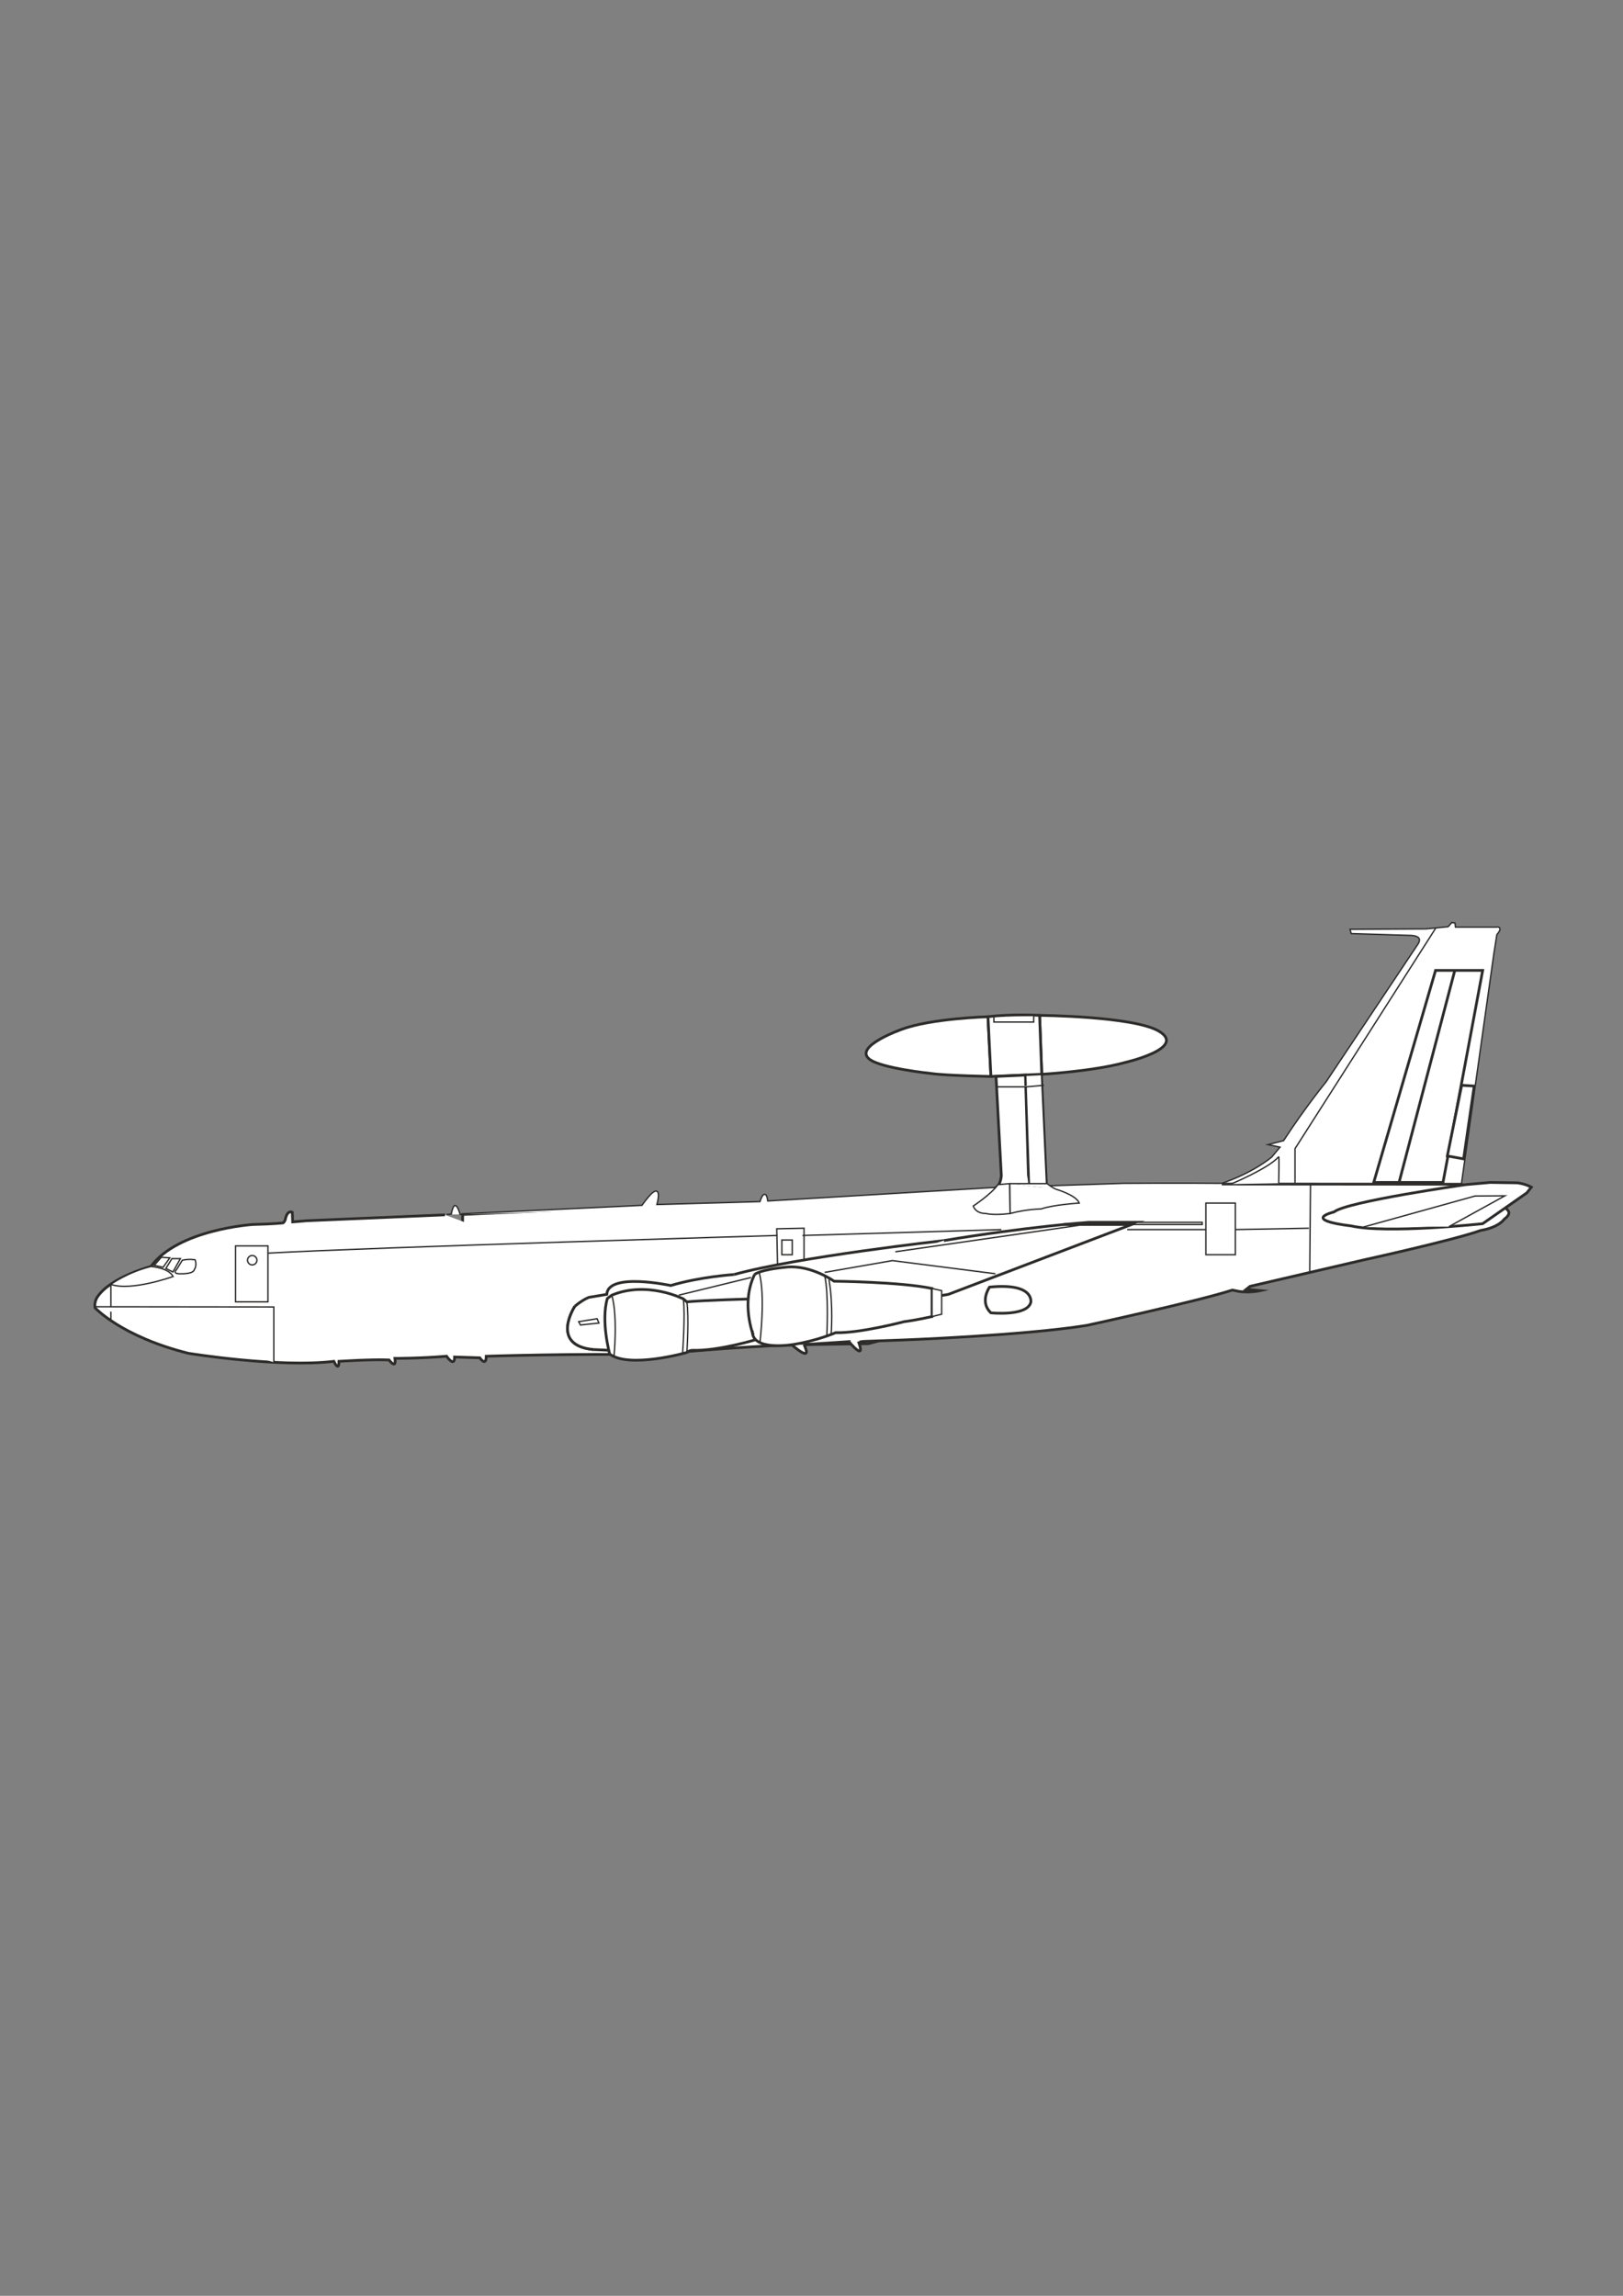 <?xml version="1.0" encoding="utf-8"?>
<!-- Created by UniConvertor 2.0rc4 (https://sk1project.net/) -->
<svg xmlns="http://www.w3.org/2000/svg" height="841.89pt" viewBox="0 0 595.276 841.89" width="595.276pt" version="1.1" xmlns:xlink="http://www.w3.org/1999/xlink" id="6e1338ee-f60e-11ea-a92f-dcc15c148e23">

<rect x="0" y="0" width="595.276" height="841.89" fill="#808080" stroke="none"/>

<g>
	<path style="stroke:#2d2c2b;stroke-width:1.008;stroke-miterlimit:10.433;fill:#ffffff;" d="M 169.694,445.353 L 235.574,442.257 C 243.854,430.665 240.614,441.969 240.614,441.969 L 278.918,440.889 C 280.862,434.985 281.366,440.673 281.366,440.673 L 363.446,435.777 412.046,434.193 C 431.342,434.049 448.118,434.193 448.118,434.193 459.998,430.233 466.622,424.473 466.622,424.473 L 469.934,420.513 466.19,419.721 470.942,418.497 C 479.006,406.113 486.566,396.897 486.566,396.897 L 520.046,346.713 C 523.07,342.537 516.95,342.753 516.95,342.753 L 495.782,342.105 495.494,341.025 522.998,340.881 531.134,340.089 C 531.134,340.305 532.574,338.577 532.574,338.577 L 533.438,338.721 533.582,340.233 548.702,340.233 C 551.366,339.801 548.774,342.609 548.774,342.609 L 547.622,349.953 535.742,434.265 318.518,492.729 169.19,494.889 169.694,445.353 Z" />
	<path style="fill:#ffffff;" d="M 295.55,493.017 L 312.038,491.937 296.342,493.017 294.902,493.089 295.55,493.017 Z" />
	<path style="stroke:#2d2c2b;stroke-width:1.008;stroke-miterlimit:10.433;fill:none;" d="M 295.55,493.017 L 312.038,491.937 296.342,493.017 294.902,493.089" />
	<path style="fill:#ffffff;" d="M 163.214,445.497 L 112.454,447.657 107.342,448.089 107.198,444.561 C 107.198,444.561 105.47,443.481 104.678,447.009 104.678,447.009 104.534,447.945 103.814,448.449 103.814,448.449 99.926,448.881 92.798,449.025 92.798,449.025 65.366,450.753 55.358,464.433 55.358,464.433 40.454,468.321 35.63,475.737 34.478,477.609 34.838,479.553 34.838,479.553 34.838,479.553 44.414,490.065 69.038,496.257 69.038,496.257 102.374,501.657 122.462,499.209 122.462,499.209 124.334,503.313 124.334,499.209 124.334,499.209 136.502,498.417 142.694,498.705 142.694,498.705 145.43,502.449 144.854,498.129 144.854,498.129 154.358,498.129 163.79,497.337 163.79,497.337 166.742,501.657 166.742,497.625 L 175.958,497.913 C 175.958,497.913 178.334,501.369 178.334,497.337 178.334,497.337 211.814,496.257 239.678,496.833 239.678,496.833 258.974,494.673 283.814,493.449 L 290.438,493.161 163.214,445.497 Z" />
	<path style="stroke:#2d2c2b;stroke-width:1.008;stroke-miterlimit:10.433;fill:none;" d="M 163.214,445.497 L 112.454,447.657 107.342,448.089 107.198,444.561 C 107.198,444.561 105.47,443.481 104.678,447.009 104.678,447.009 104.534,447.945 103.814,448.449 103.814,448.449 99.926,448.881 92.798,449.025 92.798,449.025 65.366,450.753 55.358,464.433 55.358,464.433 40.454,468.321 35.63,475.737 34.478,477.609 34.838,479.553 34.838,479.553 34.838,479.553 44.414,490.065 69.038,496.257 69.038,496.257 102.374,501.657 122.462,499.209 122.462,499.209 124.334,503.313 124.334,499.209 124.334,499.209 136.502,498.417 142.694,498.705 142.694,498.705 145.43,502.449 144.854,498.129 144.854,498.129 154.358,498.129 163.79,497.337 163.79,497.337 166.742,501.657 166.742,497.625 L 175.958,497.913 C 175.958,497.913 178.334,501.369 178.334,497.337 178.334,497.337 211.814,496.257 239.678,496.833 239.678,496.833 258.974,494.673 283.814,493.449 L 290.438,493.161" />
	<path style="fill:#ffffff;" d="M 294.902,493.089 C 298.358,500.289 290.438,493.161 290.438,493.161 L 294.902,493.089 Z" />
	<path style="stroke:#2d2c2b;stroke-width:1.008;stroke-miterlimit:10.433;fill:none;" d="M 294.902,493.089 C 298.358,500.289 290.438,493.161 290.438,493.161" />
	<path style="fill:#ffffff;" d="M 314.846,491.937 L 317.582,491.865 314.846,491.937 Z" />
	<path style="stroke:#2d2c2b;stroke-width:1.008;stroke-miterlimit:10.433;fill:none;" d="M 314.846,491.937 L 317.582,491.865" />
	<path style="stroke:#2d2c2b;stroke-width:1.008;stroke-miterlimit:10.433;fill:#ffffff;" d="M 381.302,372.345 L 382.094,393.945 C 382.094,393.945 400.958,392.865 412.622,389.625 412.622,389.625 435.662,384.369 425.006,378.105 415.574,372.633 381.302,372.345 381.302,372.345 L 381.302,372.345 Z" />
	<path style="stroke:#2d2c2b;stroke-width:1.008;stroke-miterlimit:10.433;fill:#ffffff;" d="M 362.366,372.849 C 362.366,372.849 341.558,373.425 330.758,377.457 330.758,377.457 312.902,383.721 318.878,388.401 323.198,391.785 341.558,393.657 341.558,393.657 346.958,394.449 363.446,394.737 363.446,394.737 L 362.366,372.849 Z" />
	<path style="stroke:#2d2c2b;stroke-width:0.504;stroke-miterlimit:10.433;fill:#ffffff;" d="M 66.878,462.129 C 69.614,461.553 71.558,461.985 71.558,461.985 72.35,464.073 71.27,465.585 71.27,465.585 70.91,467.241 66.446,467.097 66.446,467.097 62.774,467.241 64.79,465.513 64.79,465.513 L 66.878,462.129 Z" />
	<path style="stroke:#2d2c2b;stroke-width:0.504;stroke-miterlimit:10.433;fill:#ffffff;" d="M 66.158,461.553 L 63.422,466.449 60.83,465.153 63.062,461.553 66.158,461.553 Z" />
	<path style="stroke:#2d2c2b;stroke-width:0.504;stroke-miterlimit:10.433;fill:#ffffff;" d="M 62.27,461.265 L 59.822,464.721 56.582,464.001 59.174,461.049 62.27,461.265 Z" />
	<path style="fill:#ffffff;" d="M 217.646,494.889 C 201.446,493.305 210.878,478.977 210.878,478.977 L 217.646,494.889 Z" />
	<path style="stroke:#2d2c2b;stroke-width:1.008;stroke-miterlimit:10.433;fill:none;" d="M 217.646,494.889 C 201.446,493.305 210.878,478.977 210.878,478.977" />
	<path style="fill:#ffffff;" d="M 169.694,445.353 L 235.574,442.257 C 243.854,430.665 240.614,441.969 240.614,441.969 L 278.918,440.889 C 280.862,434.985 281.366,440.673 281.366,440.673 L 363.446,435.777 412.046,434.193 C 431.342,434.049 448.118,434.193 448.118,434.193 459.998,430.233 466.622,424.473 466.622,424.473 L 469.934,420.513 466.19,419.721 470.942,418.497 C 479.006,406.113 486.566,396.897 486.566,396.897 L 520.046,346.713 C 523.07,342.537 516.95,342.753 516.95,342.753 L 495.782,342.105 495.494,341.025 522.998,340.881 531.134,340.089 C 531.134,340.305 532.574,338.577 532.574,338.577 L 533.438,338.721 533.582,340.233 548.702,340.233 C 551.366,339.801 548.774,342.609 548.774,342.609 L 547.622,349.953 535.742,434.265 169.694,445.353 Z" />
	<path style="fill:#ffffff;" d="M 311.318,491.937 C 311.318,491.937 317.798,499.785 314.846,491.937 314.99,492.369 315.206,491.937 317.582,491.865 L 329.966,491.433 C 329.966,491.433 375.326,489.777 398.582,486.033 398.582,486.033 439.622,477.105 452.006,473.073 L 454.454,473.577 C 458.486,474.153 462.302,473.289 462.302,473.289 L 457.118,472.785 458.486,471.705 500.318,461.985 C 500.318,461.985 533.15,454.785 543.158,451.185 543.158,451.185 549.206,450.393 551.798,447.009 551.798,447.009 554.318,445.353 553.094,443.913 547.622,437.145 535.742,434.265 535.742,434.265 L 448.118,434.193 311.318,491.937 Z" />
	<path style="stroke:#2d2c2b;stroke-width:1.008;stroke-miterlimit:10.433;fill:none;" d="M 311.318,491.937 C 311.318,491.937 317.798,499.785 314.846,491.937 314.99,492.369 315.206,491.937 317.582,491.865 L 329.966,491.433 C 329.966,491.433 375.326,489.777 398.582,486.033 398.582,486.033 439.622,477.105 452.006,473.073 L 454.454,473.577 C 458.486,474.153 462.302,473.289 462.302,473.289 L 457.118,472.785 458.486,471.705 500.318,461.985 C 500.318,461.985 533.15,454.785 543.158,451.185 543.158,451.185 549.206,450.393 551.798,447.009 551.798,447.009 554.318,445.353 553.094,443.913 547.622,437.145 535.742,434.265 535.742,434.265 L 448.118,434.193" />
	<path style="fill:#ffffff;" d="M 169.694,445.353 L 168.758,445.353 C 168.758,445.353 166.886,438.081 165.518,445.209 L 163.79,445.353 169.694,445.353 Z" />
	<path style="stroke:#2d2c2b;stroke-width:0.504;stroke-miterlimit:10.433;fill:none;" d="M 169.694,445.353 L 168.758,445.353 C 168.758,445.353 166.886,438.081 165.518,445.209 L 163.79,445.353" />
	<path style="fill:#ffffff;" d="M 346.166,454.929 C 346.166,454.929 292.526,460.905 269.198,467.385 L 346.166,454.929 Z" />
	<path style="stroke:#2d2c2b;stroke-width:1.008;stroke-miterlimit:10.433;fill:none;" d="M 346.166,454.929 C 346.166,454.929 292.526,460.905 269.198,467.385" />
	<path style="fill:#ffffff;" d="M 217.646,494.889 C 201.446,493.305 210.878,478.977 210.878,478.977 L 217.646,494.889 Z" />
	<path style="stroke:#2d2c2b;stroke-width:1.008;stroke-miterlimit:10.433;fill:none;" d="M 217.646,494.889 C 201.446,493.305 210.878,478.977 210.878,478.977" />
	<path style="fill:#ffffff;" d="M 346.166,454.929 C 376.694,449.817 399.374,448.233 399.374,448.233 L 417.158,448.233 347.822,474.657 223.838,495.177 217.646,494.889 346.166,454.929 Z" />
	<path style="stroke:#2d2c2b;stroke-width:1.008;stroke-miterlimit:10.433;fill:none;" d="M 346.166,454.929 C 376.694,449.817 399.374,448.233 399.374,448.233 L 417.158,448.233 347.822,474.657 223.838,495.177 217.646,494.889" />
	<path style="fill:#ffffff;" d="M 210.878,478.977 C 214.118,476.313 216.062,475.737 216.062,475.737 L 222.542,474.657 C 223.046,466.449 246.014,471.417 246.014,471.417 256.814,468.177 269.198,467.385 269.198,467.385 L 210.878,478.977 Z" />
	<path style="stroke:#2d2c2b;stroke-width:1.008;stroke-miterlimit:10.433;fill:none;" d="M 210.878,478.977 C 214.118,476.313 216.062,475.737 216.062,475.737 L 222.542,474.657 C 223.046,466.449 246.014,471.417 246.014,471.417 256.814,468.177 269.198,467.385 269.198,467.385" />
	<path style="stroke:#2d2c2b;stroke-width:1.008;stroke-miterlimit:10.433;fill:#ffffff;" d="M 222.758,476.169 C 220.31,484.449 223.622,496.545 223.622,496.545 230.894,501.945 251.918,495.969 251.918,495.969 252.782,495.177 253.862,495.177 253.862,495.177 263.582,495.465 277.622,491.145 277.622,491.145 L 275.678,476.313 C 275.678,476.313 257.894,476.817 251.918,477.393 L 250.622,476.313 C 250.622,476.313 237.374,469.545 224.414,474.945 L 222.758,476.169 Z" />
	<path style="stroke:#2d2c2b;stroke-width:1.008;stroke-miterlimit:10.433;fill:#ffffff;" d="M 362.942,471.993 C 379.646,470.337 378.062,477.609 378.062,477.609 376.694,482.793 363.446,481.425 363.446,481.425 359.126,477.393 362.942,471.993 362.942,471.993 L 362.942,471.993 Z" />
	<path style="fill:#ffffff;" d="M 276.758,467.385 C 276.758,467.385 278.414,465.585 288.638,464.649 297.566,463.857 305.918,469.833 305.918,469.833 305.918,469.833 330.254,470.049 341.846,472.497 L 341.846,482.793 C 341.846,482.793 336.158,484.089 331.622,484.665 331.622,484.665 315.134,488.985 306.494,488.697 306.494,488.697 299.726,491.649 291.086,493.017 291.086,493.017 275.462,495.753 275.966,487.905 L 276.758,467.385 Z" />
	<path style="stroke:#2d2c2b;stroke-width:1.008;stroke-miterlimit:10.433;fill:none;" d="M 276.758,467.385 C 276.758,467.385 278.414,465.585 288.638,464.649 297.566,463.857 305.918,469.833 305.918,469.833 305.918,469.833 330.254,470.049 341.846,472.497 L 341.846,482.793 C 341.846,482.793 336.158,484.089 331.622,484.665 331.622,484.665 315.134,488.985 306.494,488.697 306.494,488.697 299.726,491.649 291.086,493.017 291.086,493.017 275.462,495.753 275.966,487.905" />
	<path style="fill:#ffffff;" d="M 276.254,489.489 C 276.254,489.489 271.646,477.897 276.758,467.385 L 276.254,489.489 Z" />
	<path style="stroke:#2d2c2b;stroke-width:1.008;stroke-miterlimit:10.433;fill:none;" d="M 276.254,489.489 C 276.254,489.489 271.646,477.897 276.758,467.385" />
	<path style="stroke:#2d2c2b;stroke-width:0.504;stroke-miterlimit:10.433;fill:#ffffff;" d="M 453.086,460.113 L 453.086,441.177 442.286,441.177 442.286,460.113 453.086,460.113 Z" />
	<path style="stroke:#2d2c2b;stroke-width:1.008;stroke-miterlimit:10.433;fill:#ffffff;" d="M 546.542,433.617 L 537.614,434.409 C 537.614,434.409 493.982,440.601 489.302,444.417 477.422,447.657 495.494,449.529 495.494,449.529 508.454,452.553 543.806,448.737 543.806,448.737 L 560.006,437.433 561.662,435.345 C 561.662,435.345 559.718,434.193 556.622,433.761 L 546.542,433.617 Z" />
	<path style="stroke:#2d2c2b;stroke-width:1.008;stroke-miterlimit:10.433;fill:#ffffff;" d="M 526.526,355.857 C 529.262,355.857 543.806,355.857 543.806,355.857 L 529.262,433.617 503.846,433.617 526.526,355.857 Z" />
	<path style="fill:#ffffff;" d="M 533.582,355.857 L 513.062,433.905 533.582,355.857 Z" />
	<path style="stroke:#2d2c2b;stroke-width:1.008;stroke-miterlimit:10.433;fill:none;" d="M 533.582,355.857 L 513.062,433.905" />
	<path style="stroke:#2d2c2b;stroke-width:1.008;stroke-miterlimit:10.433;fill:#ffffff;" d="M 540.71,398.265 L 536.102,397.977 530.846,423.897 536.822,424.977 540.71,398.265 Z" />
	<path style="stroke:#2d2c2b;stroke-width:0.504;stroke-miterlimit:10.433;fill:#ffffff;" d="M 290.582,460.113 L 290.582,454.713 286.766,454.713 286.766,460.113 290.582,460.113 Z" />
	<path style="fill:#ffffff;" d="M 304.838,489.489 C 304.838,489.489 305.702,478.473 304.046,469.257 L 304.838,489.489 Z" />
	<path style="stroke:#2d2c2b;stroke-width:0.504;stroke-miterlimit:10.433;fill:none;" d="M 304.838,489.489 C 304.838,489.489 305.702,478.473 304.046,469.257" />
	<path style="fill:#ffffff;" d="M 365.102,467.097 L 327.302,462.273 302.462,466.593 365.102,467.097 Z" />
	<path style="stroke:#2d2c2b;stroke-width:0.504;stroke-miterlimit:10.433;fill:none;" d="M 365.102,467.097 L 327.302,462.273 302.462,466.593" />
	<path style="fill:#ffffff;" d="M 250.334,496.545 C 250.334,496.545 251.414,481.929 250.622,476.313 L 250.334,496.545 Z" />
	<path style="stroke:#2d2c2b;stroke-width:0.504;stroke-miterlimit:10.433;fill:none;" d="M 250.334,496.545 C 250.334,496.545 251.414,481.929 250.622,476.313" />
	<path style="fill:#ffffff;" d="M 251.918,477.393 C 252.782,483.297 251.918,495.969 251.918,495.969 L 251.918,477.393 Z" />
	<path style="stroke:#2d2c2b;stroke-width:0.504;stroke-miterlimit:10.433;fill:none;" d="M 251.918,477.393 C 252.782,483.297 251.918,495.969 251.918,495.969" />
	<path style="fill:#ffffff;" d="M 302.462,467.673 C 304.046,474.657 303.254,489.777 303.254,489.777 L 302.462,467.673 Z" />
	<path style="stroke:#2d2c2b;stroke-width:0.504;stroke-miterlimit:10.433;fill:none;" d="M 302.462,467.673 C 304.046,474.657 303.254,489.777 303.254,489.777" />
	<path style="stroke:#2d2c2b;stroke-width:1.008;stroke-miterlimit:10.433;fill:#ffffff;" d="M 381.302,372.345 L 382.094,393.945 363.446,394.737 362.366,372.849 C 371.006,371.769 381.302,372.345 381.302,372.345 L 381.302,372.345 Z" />
	<path style="stroke:#2d2c2b;stroke-width:1.008;stroke-miterlimit:10.433;fill:#ffffff;" d="M 376.118,394.233 L 377.198,430.665 C 377.198,430.665 377.486,434.193 378.566,434.409 L 365.75,435.129 C 365.75,435.129 366.974,434.193 367.262,431.169 L 365.318,394.737 376.118,394.233 Z" />
	<path style="stroke:#2d2c2b;stroke-width:0.72;stroke-miterlimit:10.433;fill:#ffffff;" d="M 382.094,393.945 L 383.966,434.985 377.486,435.489 376.118,394.233 382.094,393.945 Z" />
	<path style="stroke:#2d2c2b;stroke-width:0.504;stroke-miterlimit:10.433;fill:#ffffff;" d="M 370.502,444.993 L 370.358,434.049 366.038,434.409 C 363.446,438.009 356.966,442.257 356.966,442.257 358.046,445.209 361.574,444.993 361.574,444.993 364.814,445.785 370.502,444.993 370.502,444.993 L 370.502,444.993 Z" />
	<path style="fill:#ffffff;" d="M 370.358,434.049 L 370.502,444.993 C 376.694,443.337 381.806,443.337 381.806,443.337 386.414,441.753 395.846,441.177 395.846,441.177 394.766,438.225 387.206,436.065 387.206,436.065 L 370.358,434.049 Z" />
	<path style="stroke:#2d2c2b;stroke-width:0.504;stroke-miterlimit:10.433;fill:none;" d="M 370.358,434.049 L 370.502,444.993 C 376.694,443.337 381.806,443.337 381.806,443.337 386.414,441.753 395.846,441.177 395.846,441.177 394.766,438.225 387.206,436.065 387.206,436.065" />
	<path style="fill:#ffffff;" d="M 387.206,436.065 C 385.046,434.985 384.11,434.049 384.11,434.049 L 370.358,434.049 387.206,436.065 Z" />
	<path style="stroke:#2d2c2b;stroke-width:0.504;stroke-miterlimit:10.433;fill:none;" d="M 387.206,436.065 C 385.046,434.985 384.11,434.049 384.11,434.049 L 370.358,434.049" />
	<path style="stroke:#2d2c2b;stroke-width:0.504;stroke-miterlimit:10.433;fill:#ffffff;" d="M 63.494,468.105 C 61.838,464.865 55.358,464.433 55.358,464.433 46.646,466.593 40.67,470.985 40.67,470.985 48.014,473.649 63.494,468.105 63.494,468.105 L 63.494,468.105 Z" />
	<path style="stroke:#2d2c2b;stroke-width:0.504;stroke-miterlimit:10.433;fill:#ffffff;" d="M 98.27,477.393 L 98.27,456.873 86.39,456.873 86.39,477.393 98.27,477.393 Z" />
	<path style="stroke:#2d2c2b;stroke-width:0.504;stroke-miterlimit:10.433;fill:#ffffff;" d="M 92.51,463.857 C 93.446,463.857 94.238,463.065 94.238,462.129 94.238,461.193 93.446,460.401 92.51,460.401 91.574,460.401 90.782,461.193 90.782,462.129 90.782,463.065 91.574,463.857 92.51,463.857 L 92.51,463.857 Z" />
	<path style="stroke:#2d2c2b;stroke-width:0.504;stroke-miterlimit:10.433;fill:none;" d="M 98.27,459.537 C 136.646,457.377 285.182,453.057 285.182,453.057" />
	<path style="stroke:#2d2c2b;stroke-width:0.504;stroke-miterlimit:10.433;fill:none;" d="M 294.326,453.057 L 367.262,450.897" />
	<path style="stroke:#2d2c2b;stroke-width:0.504;stroke-miterlimit:10.433;fill:none;" d="M 413.414,450.897 L 442.286,450.897" />
	<path style="stroke:#2d2c2b;stroke-width:0.504;stroke-miterlimit:10.433;fill:none;" d="M 453.086,450.897 L 480.086,450.393" />
	<path style="stroke:#2d2c2b;stroke-width:0.504;stroke-miterlimit:10.433;fill:none;" d="M 480.662,434.193 L 480.374,466.305" />
	<path style="stroke:#2d2c2b;stroke-width:0.504;stroke-miterlimit:10.433;fill:none;" d="M 328.382,459.033 L 395.846,449.313" />
	<path style="stroke:#2d2c2b;stroke-width:0.504;stroke-miterlimit:10.433;fill:none;" d="M 248.966,474.945 L 275.462,468.465" />
	<path style="stroke:#2d2c2b;stroke-width:0.504;stroke-miterlimit:10.433;fill:none;" d="M 284.894,450.609 L 294.902,450.393 294.902,461.985 285.182,463.857 284.894,450.609 Z" />
	<path style="fill:#ffffff;" d="M 526.526,340.449 L 474.974,421.233 474.974,434.193 526.526,340.449 Z" />
	<path style="stroke:#2d2c2b;stroke-width:0.504;stroke-miterlimit:10.433;fill:none;" d="M 526.526,340.449 L 474.974,421.233 474.974,434.193" />
	<path style="fill:#ffffff;" d="M 468.998,433.905 C 468.998,433.905 469.214,423.969 468.998,424.185 465.254,428.505 451.502,434.193 451.502,434.193 L 468.998,433.905 Z" />
	<path style="stroke:#2d2c2b;stroke-width:0.504;stroke-miterlimit:10.433;fill:none;" d="M 468.998,433.905 C 468.998,433.905 469.214,423.969 468.998,424.185 465.254,428.505 451.502,434.193 451.502,434.193" />
	<path style="stroke:#2d2c2b;stroke-width:0.504;stroke-miterlimit:10.433;fill:#ffffff;" d="M 341.846,472.497 C 345.374,473.289 345.374,473.289 345.374,473.289 L 345.374,481.929 341.846,482.793 341.846,472.497 Z" />
	<path style="stroke:#2d2c2b;stroke-width:0.504;stroke-miterlimit:10.433;fill:#ffffff;" d="M 212.246,484.665 L 212.894,485.889 219.662,485.169 219.014,483.585 212.246,484.665 Z" />
	<path style="fill:#ffffff;" d="M 40.67,470.985 L 40.67,484.161 40.67,470.985 Z" />
	<path style="stroke:#2d2c2b;stroke-width:0.504;stroke-miterlimit:10.433;fill:none;" d="M 40.67,470.985 L 40.67,484.161" />
	<path style="fill:#ffffff;" d="M 34.91,479.193 L 100.43,479.265 100.43,499.569 34.91,479.193 Z" />
	<path style="stroke:#2d2c2b;stroke-width:0.504;stroke-miterlimit:10.433;fill:none;" d="M 34.91,479.193 L 100.43,479.265 100.43,499.569" />
	<path style="fill:#ffffff;" d="M 382.886,397.977 L 376.406,398.553 365.606,398.553 382.886,397.977 Z" />
	<path style="stroke:#2d2c2b;stroke-width:0.504;stroke-miterlimit:10.433;fill:none;" d="M 382.886,397.977 L 376.406,398.553 365.606,398.553" />
	<path style="fill:#ffffff;" d="M 364.526,373.137 L 364.526,374.793 379.142,374.793 379.142,372.633 364.526,373.137 Z" />
	<path style="stroke:#2d2c2b;stroke-width:0.504;stroke-miterlimit:10.433;fill:none;" d="M 364.526,373.137 L 364.526,374.793 379.142,374.793 379.142,372.633" />
	<path style="stroke:#2d2c2b;stroke-width:0.504;stroke-miterlimit:10.433;fill:none;" d="M 278.414,466.593 C 280.862,474.945 278.702,492.513 278.702,492.513" />
	<path style="stroke:#2d2c2b;stroke-width:0.504;stroke-miterlimit:10.433;fill:none;" d="M 224.414,474.945 C 226.646,483.081 225.206,497.337 225.206,497.337" />
	<path style="fill:#ffffff;" d="M 414.782,449.025 L 390.158,449.025 414.782,449.025 Z" />
	<path style="stroke:#2d2c2b;stroke-width:1.008;stroke-miterlimit:10.433;fill:none;" d="M 414.782,449.025 L 390.158,449.025" />
	<path style="stroke:#2d2c2b;stroke-width:0.504;stroke-miterlimit:10.433;fill:#ffffff;" d="M 417.158,448.233 L 440.918,448.233 440.918,449.025 414.782,449.025 417.158,448.233 Z" />
	<path style="fill:#ffffff;" d="M 531.422,449.817 L 551.942,438.513 540.998,438.585 500.102,449.961 531.422,449.817 Z" />
	<path style="stroke:#2d2c2b;stroke-width:0.504;stroke-miterlimit:10.433;fill:none;" d="M 531.422,449.817 L 551.942,438.513 540.998,438.585 500.102,449.961" />
</g>
</svg>